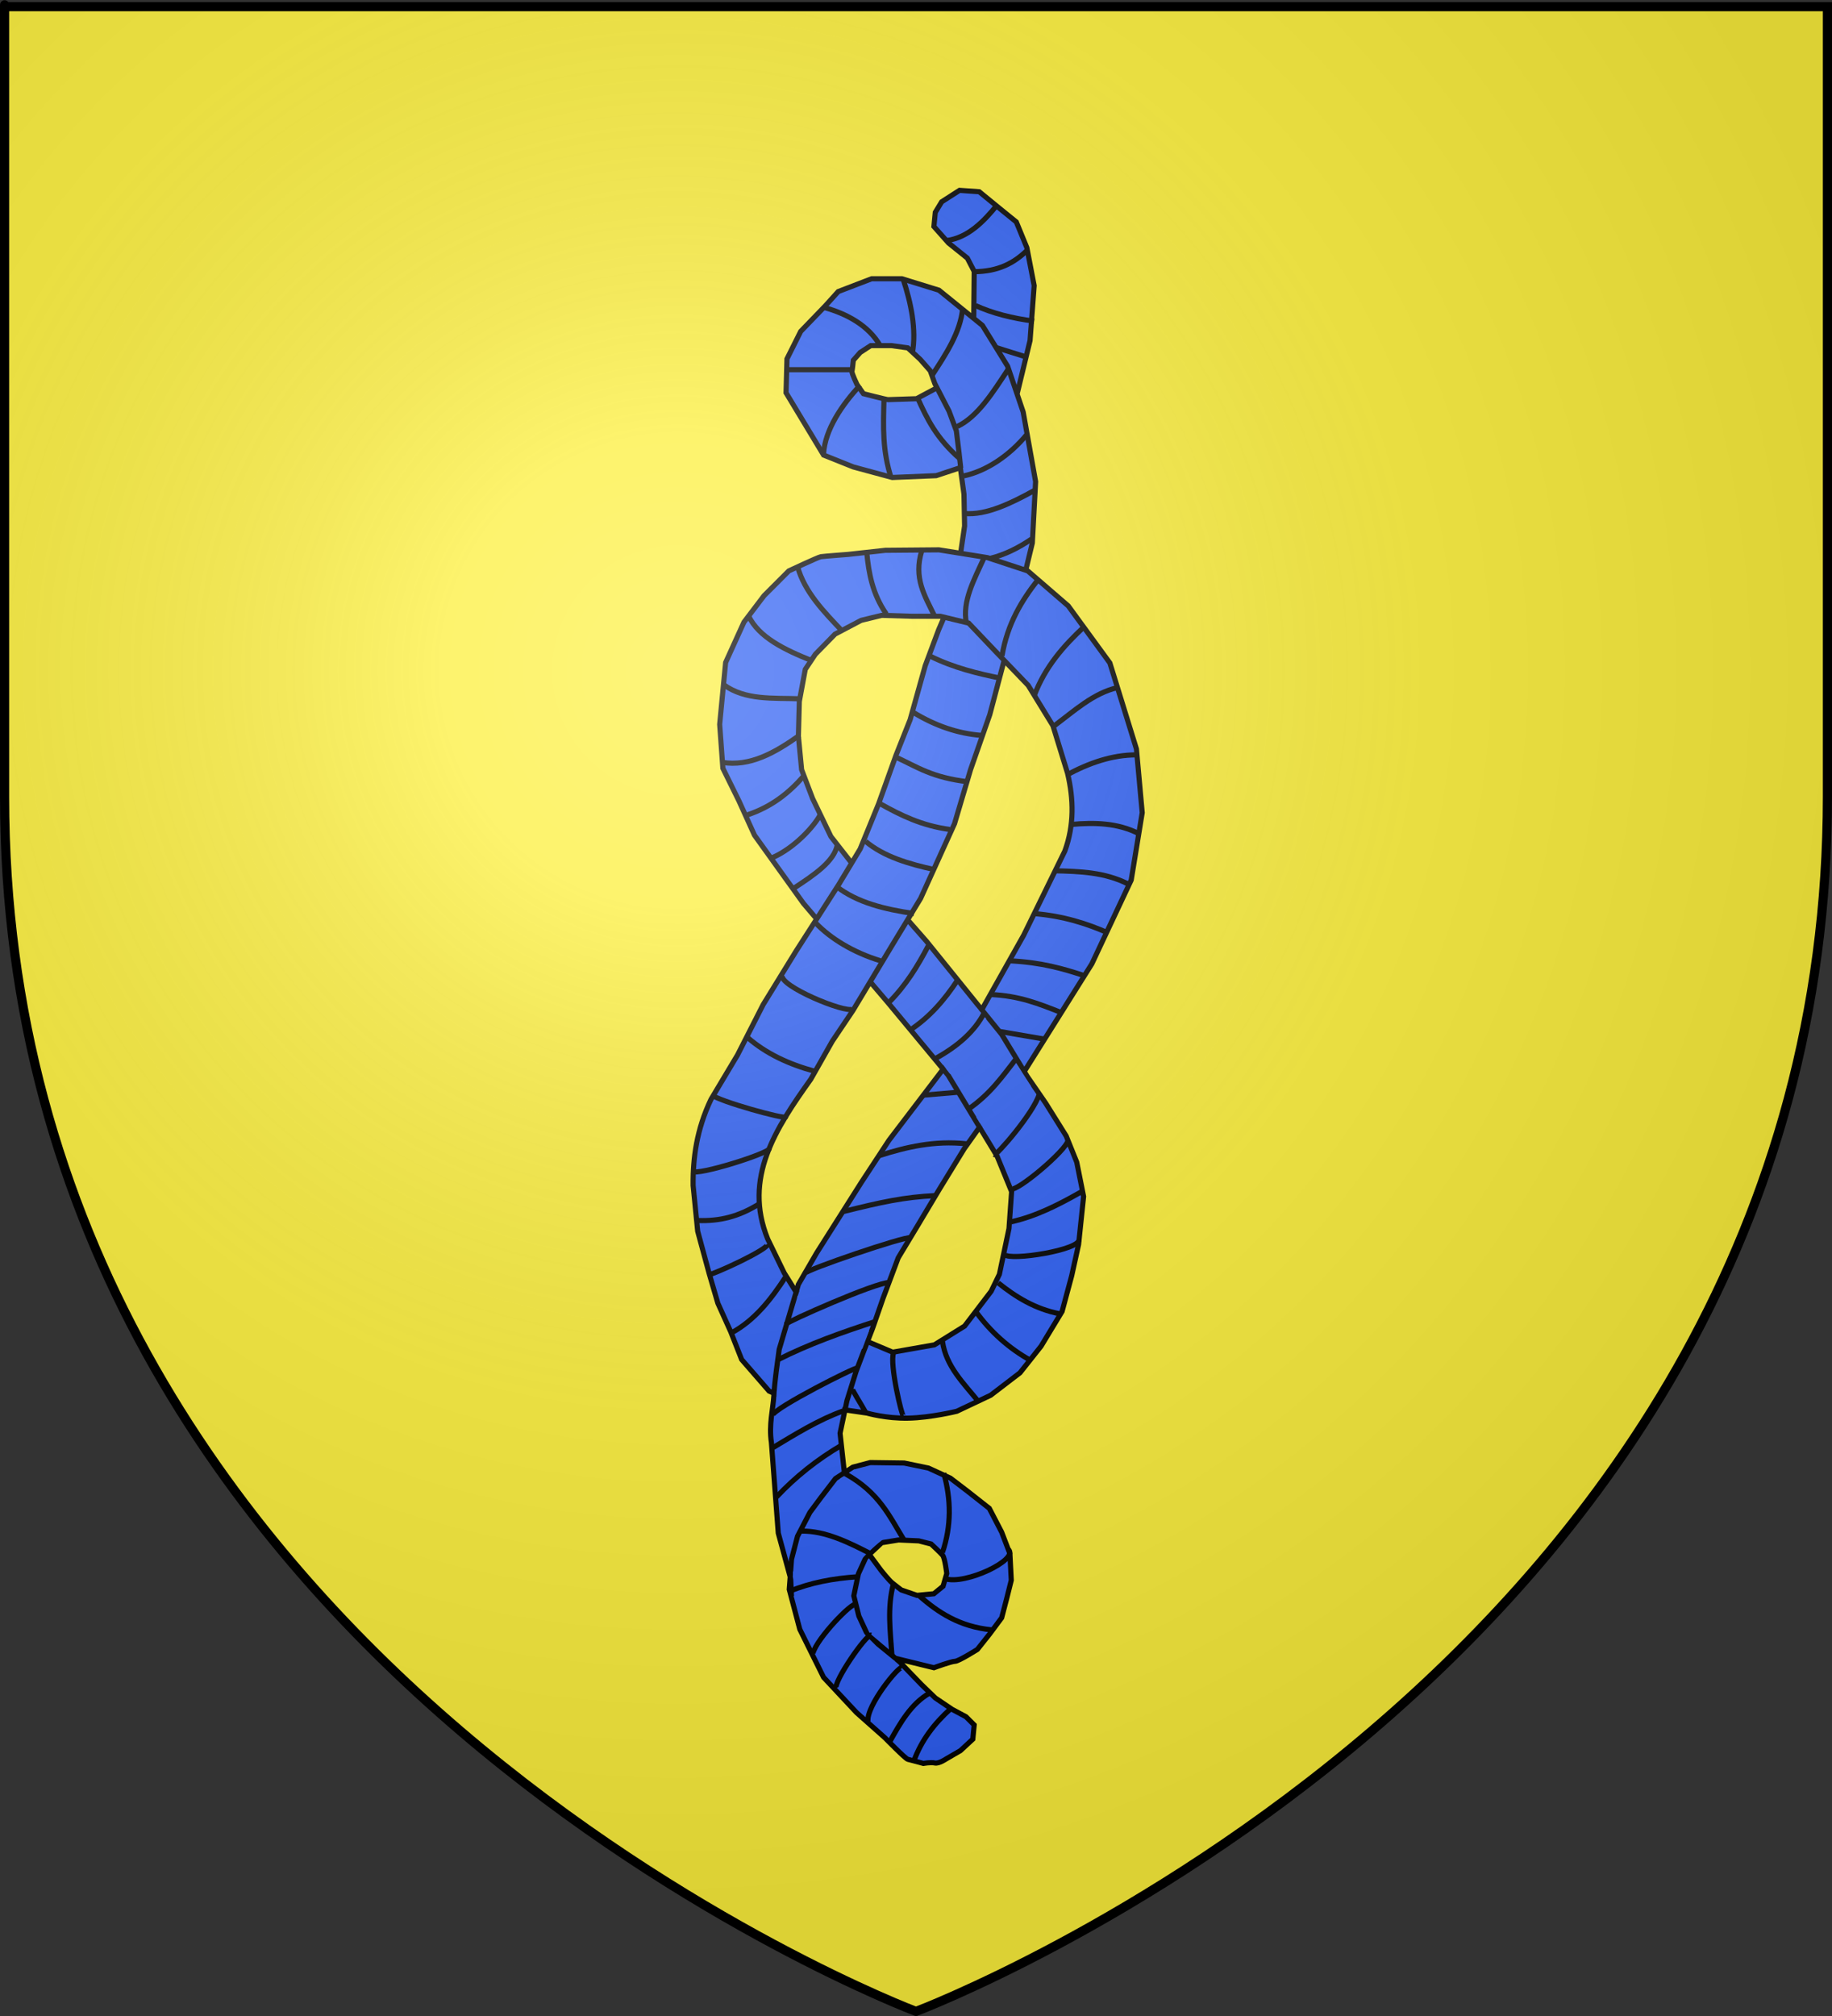 <?xml version="1.0" encoding="UTF-8" standalone="no"?>
<svg
   xmlns:dc="http://purl.org/dc/elements/1.1/"
   xmlns:cc="http://web.resource.org/cc/"
   xmlns:rdf="http://www.w3.org/1999/02/22-rdf-syntax-ns#"
   xmlns:svg="http://www.w3.org/2000/svg"
   xmlns="http://www.w3.org/2000/svg"
   xmlns:xlink="http://www.w3.org/1999/xlink"
   xmlns:sodipodi="http://sodipodi.sourceforge.net/DTD/sodipodi-0.dtd"
   xmlns:inkscape="http://www.inkscape.org/namespaces/inkscape"
   height="660"
   width="600"
   version="1.0"
   id="svg2"
   sodipodi:version="0.32"
   inkscape:version="0.44.1"
   sodipodi:docname="Lamanon (13).svg"
   sodipodi:docbase="C:\Documents and Settings\Propriétaire\Mes documents\image blason\Blason du 13 a envoyer"
   inkscape:export-filename="/Users/olivier/Desktop/Blason Rouge/Blason_Vide_3D.png"
   inkscape:export-xdpi="144"
   inkscape:export-ydpi="144">
  <rect width="100%" height="100%" fill="#333333" stroke="none"/>
  <sodipodi:namedview
     inkscape:window-height="712"
     inkscape:window-width="1024"
     inkscape:pageshadow="2"
     inkscape:pageopacity="0.0"
     guidetolerance="10.0"
     gridtolerance="10.0"
     objecttolerance="10.0"
     borderopacity="1.0"
     bordercolor="#666666"
     pagecolor="#ffffff"
     id="base"
     showgrid="false"
     height="660px"
     inkscape:zoom="0.44547727"
     inkscape:cx="308.23312"
     inkscape:cy="253.56549"
     inkscape:window-x="-4"
     inkscape:window-y="-4"
     inkscape:current-layer="layer2" />
  <desc
     id="desc4">Flag of Canton of Valais (Wallis)</desc>
  <defs
     id="defs6">
    <linearGradient
       id="linearGradient2893">
      <stop
         style="stop-color:white;stop-opacity:0.314;"
         offset="0"
         id="stop2895" />
      <stop
         id="stop2897"
         offset="0.19"
         style="stop-color:white;stop-opacity:0.251;" />
      <stop
         style="stop-color:#6b6b6b;stop-opacity:0.125;"
         offset="0.6"
         id="stop2901" />
      <stop
         style="stop-color:black;stop-opacity:0.125;"
         offset="1"
         id="stop2899" />
    </linearGradient>
    <linearGradient
       id="linearGradient2885">
      <stop
         id="stop2887"
         offset="0"
         style="stop-color:white;stop-opacity:1;" />
      <stop
         style="stop-color:white;stop-opacity:1;"
         offset="0.229"
         id="stop2891" />
      <stop
         id="stop2889"
         offset="1"
         style="stop-color:black;stop-opacity:1;" />
    </linearGradient>
    <linearGradient
       id="linearGradient2955">
      <stop
         id="stop2867"
         offset="0"
         style="stop-color:#fd0000;stop-opacity:1;" />
      <stop
         style="stop-color:#e77275;stop-opacity:0.659;"
         offset="0.5"
         id="stop2873" />
      <stop
         style="stop-color:black;stop-opacity:0.323;"
         offset="1"
         id="stop2959" />
    </linearGradient>
    <radialGradient
       inkscape:collect="always"
       xlink:href="#linearGradient2955"
       id="radialGradient2961"
       cx="225.524"
       cy="218.901"
       fx="225.524"
       fy="218.901"
       r="300"
       gradientTransform="matrix(-4.167939e-4,2.183,-1.884,-3.599562e-4,615.597,-289.121)"
       gradientUnits="userSpaceOnUse" />
    <polygon
       id="star"
       transform="scale(53,53)"
       points="0,-1 0.588,0.809 -0.951,-0.309 0.951,-0.309 -0.588,0.809 0,-1 " />
    <clipPath
       id="clip">
      <path
         d="M 0,-200 L 0,600 L 300,600 L 300,-200 L 0,-200 z "
         id="path10" />
    </clipPath>
    <radialGradient
       inkscape:collect="always"
       xlink:href="#linearGradient2955"
       id="radialGradient1911"
       gradientUnits="userSpaceOnUse"
       gradientTransform="matrix(-4.167939e-4,2.183,-1.884,-3.599562e-4,615.597,-289.121)"
       cx="225.524"
       cy="218.901"
       fx="225.524"
       fy="218.901"
       r="300" />
    <radialGradient
       inkscape:collect="always"
       xlink:href="#linearGradient2955"
       id="radialGradient2865"
       gradientUnits="userSpaceOnUse"
       gradientTransform="matrix(0,1.749,-1.593,-1.049767e-7,551.788,-191.29)"
       cx="225.524"
       cy="218.901"
       fx="225.524"
       fy="218.901"
       r="300" />
    <radialGradient
       inkscape:collect="always"
       xlink:href="#linearGradient2955"
       id="radialGradient2871"
       gradientUnits="userSpaceOnUse"
       gradientTransform="matrix(0,1.386,-1.323,-5.741131e-8,-158.082,-109.541)"
       cx="225.524"
       cy="218.901"
       fx="225.524"
       fy="218.901"
       r="300" />
    <radialGradient
       inkscape:collect="always"
       xlink:href="#linearGradient2893"
       id="radialGradient3163"
       gradientUnits="userSpaceOnUse"
       gradientTransform="matrix(1.353,0,0,1.349,-77.629,-85.747)"
       cx="221.445"
       cy="226.331"
       fx="221.445"
       fy="226.331"
       r="300" />
  </defs>
  <g
     inkscape:groupmode="layer"
     id="layer3"
     inkscape:label="Fond écu"
     style="opacity:1;display:inline">
    <path
       id="path2855"
       style="fill:#fcef3c;fill-opacity:1;fill-rule:evenodd;stroke:none;stroke-width:1px;stroke-linecap:butt;stroke-linejoin:miter;stroke-opacity:1"
       d="M 300,658.5 C 300,658.5 598.5,546.18 598.5,260.728 C 598.5,-24.723 598.5,2.176 598.5,2.176 L 1.5,2.176 L 1.5,260.728 C 1.5,546.18 300,658.5 300,658.5 z "
       sodipodi:nodetypes="cccccc" />
    <g
       id="g2906"
       inkscape:label="Calque 1"
       transform="matrix(0.624,0,0,0.624,54.171,-34.882)">
      <g
         transform="matrix(2.691,0,0,2.691,307.946,-488.354)"
         id="g12774">
        <g
           id="g12593"
           transform="translate(-331.33,-44.786)">
          <path
             id="path1904"
             d="M 376,308.362 L 374,311.362 L 381,322.362 L 383,320.362 L 376,308.362 z "
             style="fill:#2b5df2;fill-opacity:1;fill-rule:evenodd;stroke:none;stroke-width:1px;stroke-linecap:butt;stroke-linejoin:miter;stroke-opacity:1" />
          <path
             id="path2795"
             d="M 369.439,321.805 L 366.101,324.505 L 371.934,337.661 L 375,336.012 L 369.439,321.805 z "
             style="fill:#2b5df2;fill-opacity:1;fill-rule:evenodd;stroke:none;stroke-width:1px;stroke-linecap:butt;stroke-linejoin:miter;stroke-opacity:1" />
          <path
             sodipodi:nodetypes="cccccc"
             id="path2797"
             d="M 386.722,360.088 L 369.942,363.751 L 363.676,384.621 L 341.377,437.49 L 357.31,437.868 L 386.722,360.088 z "
             style="fill:#2b5df2;fill-opacity:1;fill-rule:evenodd;stroke:none;stroke-width:1px;stroke-linecap:butt;stroke-linejoin:miter;stroke-opacity:1" />
          <path
             sodipodi:nodetypes="ccccc"
             id="path7233"
             d="M 339.873,499.627 C 336.573,505.457 333.609,511.378 335.516,518.612 L 349.401,522.022 L 353.766,507.824 L 339.873,499.627 z "
             style="fill:#2b5df2;fill-opacity:1;fill-rule:evenodd;stroke:none;stroke-width:1px;stroke-linecap:butt;stroke-linejoin:miter;stroke-opacity:1" />
          <path
             sodipodi:nodetypes="ccccc"
             id="path9894"
             d="M 368.009,456.27 L 374.857,466.517 L 384.509,453.001 L 377.062,444.346 L 368.009,456.27 z "
             style="fill:#2b5df2;fill-opacity:1;fill-rule:evenodd;stroke:none;stroke-width:1px;stroke-linecap:butt;stroke-linejoin:miter;stroke-opacity:1" />
          <path
             id="path10783"
             d="M 347,533.362 L 352,537.764 L 355,552.898 L 354,569.362 L 340,561.362 L 339,555.362 L 338,539.362 L 347,533.362 z "
             style="fill:#2b5df2;fill-opacity:1;fill-rule:evenodd;stroke:none;stroke-width:1px;stroke-linecap:butt;stroke-linejoin:miter;stroke-opacity:1" />
          <path
             sodipodi:nodetypes="cccccccccccccccccccccccccccscccccsccccccccccccccccccccccccscsccccccccsccccccccccscccccsccccccccccccccccccccccccccsccccccccccccccccccccccccccccccccccccccccccccccccccccccccccccccccccccccccccccccsccccccccccccccccccccccccccccccccsccscccccccccccc"
             id="path1900"
             d="M 350.705,415.252 L 346.696,410.13 L 343.125,402.719 L 340.982,397.094 L 340.357,390.576 L 340.536,383.791 L 341.696,377.541 L 343.661,374.594 L 347.5,370.666 L 352.589,367.987 L 356.607,367.005 L 362.5,367.184 L 368.036,367.184 L 373.571,368.523 L 378.661,373.88 L 385.179,380.666 L 390,388.523 L 392.857,397.809 C 394.04,402.855 394.167,407.901 392.325,412.948 L 384.305,429.348 L 375.995,444.121 L 368.881,455.095 L 358.036,469.326 L 352.589,477.63 L 343.929,491.291 L 340.357,497.451 L 336.607,510.13 C 336.228,513.07 335.762,515.924 335.575,519.055 C 335.409,521.821 334.568,524.803 335.089,528.255 L 336.429,545.934 L 339.643,557.719 L 358.75,570.219 L 366.786,572.184 C 366.786,572.184 370.179,570.934 370.893,570.934 C 371.607,570.934 375.268,568.612 375.268,568.612 L 377.679,565.576 L 380,562.451 L 380.982,558.701 L 381.875,555.13 L 381.607,549.951 L 380,545.755 L 377.589,541.112 L 373.393,537.809 L 370,535.219 L 365.714,533.255 L 360.982,532.273 L 354.375,532.184 L 350.982,533.076 L 347.589,535.309 L 344.643,539.148 L 342.589,541.916 L 340.179,546.559 L 339.018,551.023 L 338.571,556.916 L 340.625,564.684 L 345.268,574.059 L 351.696,580.934 L 357.232,585.844 C 357.232,585.844 361.25,589.951 361.696,590.041 C 362.143,590.13 364.732,590.844 364.732,590.844 C 364.732,590.844 366.161,590.576 366.964,590.755 C 367.768,590.934 369.196,589.951 369.196,589.951 L 371.964,588.344 L 374.375,586.112 L 374.643,583.344 L 373.036,581.737 L 370.357,580.309 L 367.054,578.076 L 364.375,575.487 C 364.375,575.487 362.411,573.434 361.964,572.987 C 361.518,572.541 360.179,571.112 360.179,571.112 L 353.839,565.755 L 352.143,562.094 L 351.161,558.166 L 352.054,553.88 L 353.482,550.755 L 356.607,547.809 L 359.911,547.273 L 363.839,547.451 L 366.239,548.061 C 366.239,548.061 368.042,549.725 368.488,550.261 C 368.935,550.797 369.29,553.806 369.29,553.806 L 368.571,556.291 L 366.775,557.761 L 363.482,558.076 L 360.42,557.02 C 360.42,557.02 359.107,556.023 358.571,555.576 C 358.036,555.13 356.518,553.255 356.518,553.255 L 354.098,549.986 L 349.375,534.594 L 348.482,526.469 L 349.821,520.13 L 351.607,514.416 L 353.125,510.398 L 354.821,506.023 L 356.875,500.13 L 359.821,492.273 L 363.482,486.201 L 367.857,478.88 L 372.679,471.023 L 375.773,466.672 L 384.35,456.039 L 397.589,434.951 L 405.268,418.612 L 407.413,405.487 L 406.283,393.046 L 401.105,376.291 L 392.98,365.158 L 385.089,358.344 L 377.232,355.755 L 367.768,354.237 L 357.321,354.326 L 350,355.13 C 350,355.13 345.268,355.487 344.732,355.576 C 344.196,355.666 338.482,358.344 338.482,358.344 L 333.661,363.166 L 329.732,368.344 L 326.161,376.201 L 325,388.255 L 325.625,396.826 L 328.75,403.166 L 331.786,409.862 L 341.339,423.166 L 343.882,426.15 M 354.424,438.526 L 357.768,442.451 L 369.554,456.648 L 379.107,472.451 L 381.94,479.36 L 381.429,486.559 L 379.554,495.487 L 377.946,498.791 L 372.768,505.576 L 366.875,509.237 L 358.75,510.666 L 353.661,508.523 L 339.818,498.796 L 337.589,495.219 L 334.375,488.612 C 329.541,476.699 335.942,467.033 342.768,457.451 L 346.964,450.041 L 350.982,444.059 L 358.661,431.291 L 364.196,422.184 L 370.804,407.63 L 373.929,397.094 L 377.679,386.38 L 380.557,375.527 M 384.722,358.115 L 385.982,352.898 L 386.622,340.934 L 384.196,327.362 L 381.161,318.434 L 376.25,310.487 L 367.768,303.612 L 360.536,301.38 L 354.643,301.38 L 348.125,303.88 L 345.625,306.648 L 340.804,311.648 L 338.125,317.005 L 337.946,323.612 L 345.268,335.755 L 351.071,338.076 L 358.661,340.13 L 367.232,339.773 L 371.935,338.211 L 372.651,343.387 L 372.77,349.589 L 372.003,354.811 M 368.787,367.317 L 367.706,369.828 L 365.089,376.826 L 362.143,387.362 L 359.375,394.326 L 355.982,403.791 L 352.411,412.541 L 348.214,419.505 L 339.911,432.451 L 333.482,442.898 L 328.482,452.719 L 323.304,461.38 C 320.517,467.246 319.764,472.774 319.821,478.166 L 320.714,487.094 L 322.946,495.309 L 324.643,501.112 L 327.143,506.648 L 329.286,512.094 L 334.643,518.255 L 339.464,520.398 L 345.179,521.291 L 353.75,522.541 C 353.75,522.541 357.411,523.612 361.786,523.523 C 366.161,523.434 371.25,522.184 371.25,522.184 L 377.857,519.059 L 383.571,514.684 L 387.679,509.505 L 391.786,502.719 L 393.661,495.755 L 395,489.684 L 395.982,480.309 L 394.643,473.612 L 392.589,468.523 L 388.571,462.094 L 385,456.916 L 380,448.701 L 365.357,430.576 L 361.548,426.232 M 383.029,323.773 L 385.536,313.434 L 386.339,302.719 L 384.911,295.309 L 382.857,290.309 L 379.554,287.63 L 375.625,284.416 L 371.786,284.148 L 368.304,286.38 L 367.054,288.434 L 366.786,291.201 L 369.643,294.416 L 373.304,297.362 L 374.643,299.951 L 374.554,309.039 M 367.38,322.645 L 363.393,324.773 C 363.393,324.773 358.214,324.951 357.857,324.951 C 357.5,324.951 353.036,323.791 353.036,323.791 L 351.786,322.005 C 351.786,322.005 350.714,319.773 350.804,319.416 C 350.893,319.059 351.071,317.273 351.071,317.273 L 352.411,315.755 L 354.464,314.416 L 358.482,314.416 L 361.696,314.862 L 364.107,317.094 L 366.071,319.326 L 366.964,321.826 L 369.732,327.184 L 371.161,331.023 L 371.696,335.398 L 372.018,338.289"
             style="fill:#2b5df2;fill-opacity:1;fill-rule:evenodd;stroke:black;stroke-width:1px;stroke-linecap:butt;stroke-linejoin:miter;stroke-opacity:1" />
          <path
             sodipodi:nodetypes="ccccc"
             id="path5459"
             d="M 340.652,498.407 L 340.085,500.121 L 352.818,510.041 L 354.14,506.484 L 340.652,498.407 z "
             style="fill:#2b5df2;fill-opacity:1;fill-rule:evenodd;stroke:none;stroke-width:0.1;stroke-linecap:butt;stroke-linejoin:miter;stroke-miterlimit:4;stroke-dasharray:none;stroke-opacity:1" />
          <path
             sodipodi:nodetypes="ccccc"
             id="path7231"
             d="M 336.121,518.271 L 336.05,519.512 C 337.698,521.301 343.911,521.749 348.647,522.63 L 348.997,521.285 L 336.121,518.271 z "
             style="fill:#2b5df2;fill-opacity:1;fill-rule:evenodd;stroke:none;stroke-width:0.1;stroke-linecap:butt;stroke-linejoin:miter;stroke-miterlimit:4;stroke-dasharray:none;stroke-opacity:1" />
          <path
             sodipodi:nodetypes="ccccc"
             id="path9005"
             d="M 368,453.857 L 369.937,456.425 L 377,445.678 L 375,443.362 L 368,453.857 z "
             style="fill:#2b5df2;fill-opacity:1;fill-rule:evenodd;stroke:none;stroke-width:1px;stroke-linecap:butt;stroke-linejoin:miter;stroke-opacity:1" />
          <path
             sodipodi:nodetypes="ccccc"
             id="path9892"
             d="M 375.045,464.87 L 377.342,468.489 L 385.731,458.815 L 382.658,454.034 L 375.045,464.87 z "
             style="fill:#2b5df2;fill-opacity:1;fill-rule:evenodd;stroke:none;stroke-width:1px;stroke-linecap:butt;stroke-linejoin:miter;stroke-opacity:1" />
          <path
             sodipodi:nodetypes="ccccc"
             id="path9896"
             d="M 351.275,533.514 L 348.518,535.273 L 352.769,550.899 C 354.065,549.499 355.466,548.204 357,547.042 L 351.275,533.514 z "
             style="fill:#2b5df2;fill-opacity:1;fill-rule:evenodd;stroke:none;stroke-width:1px;stroke-linecap:butt;stroke-linejoin:miter;stroke-opacity:1" />
          <path
             sodipodi:nodetypes="ccccccc"
             id="path11670"
             d="M 353.116,565.505 L 355.543,567.939 L 359.161,570.889 L 344.864,570.454 L 339.509,558.335 L 339.286,553.362 L 353.116,565.505 z "
             style="fill:#2b5df2;fill-opacity:1;fill-rule:evenodd;stroke:none;stroke-width:1px;stroke-linecap:butt;stroke-linejoin:miter;stroke-opacity:1" />
        </g>
        <path
           style="fill:none;fill-rule:evenodd;stroke:black;stroke-width:1px;stroke-linecap:butt;stroke-linejoin:miter;stroke-opacity:1"
           d="M 37.951,249.148 C 42.156,248.601 45.295,245.268 47.637,242.393"
           id="path12608"
           sodipodi:nodetypes="cc" />
        <path
           style="fill:none;fill-rule:evenodd;stroke:black;stroke-width:1px;stroke-linecap:butt;stroke-linejoin:miter;stroke-opacity:1"
           d="M 43.214,255.219 C 48.032,255.216 51.123,253.485 53.571,251.112"
           id="path12610"
           sodipodi:nodetypes="cc" />
        <path
           style="fill:none;fill-rule:evenodd;stroke:black;stroke-width:1px;stroke-linecap:butt;stroke-linejoin:miter;stroke-opacity:1"
           d="M 43.571,261.826 C 46.889,263.33 50.73,264.31 55,264.862"
           id="path12612"
           sodipodi:nodetypes="cc" />
        <path
           style="fill:none;fill-rule:evenodd;stroke:black;stroke-width:1px;stroke-linecap:butt;stroke-linejoin:miter;stroke-opacity:1"
           d="M 29.432,256.605 C 30.963,261.188 32.098,266.529 31.25,271.112"
           id="path12614"
           sodipodi:nodetypes="cc" />
        <path
           style="fill:none;fill-rule:evenodd;stroke:black;stroke-width:1px;stroke-linecap:butt;stroke-linejoin:miter;stroke-opacity:1"
           d="M 14.179,262.236 C 18.363,263.401 22.717,265.668 25,269.684"
           id="path12616"
           sodipodi:nodetypes="cc" />
        <path
           style="fill:none;fill-rule:evenodd;stroke:black;stroke-width:1px;stroke-linecap:butt;stroke-linejoin:miter;stroke-opacity:1"
           d="M 6.964,274.326 L 19.464,274.326"
           id="path12618" />
        <path
           style="fill:none;fill-rule:evenodd;stroke:black;stroke-width:1px;stroke-linecap:butt;stroke-linejoin:miter;stroke-opacity:1"
           d="M 13.929,290.757 C 14.197,286.046 17.531,281.138 21.071,277.362"
           id="path12620"
           sodipodi:nodetypes="cc" />
        <path
           style="fill:none;fill-rule:evenodd;stroke:black;stroke-width:1px;stroke-linecap:butt;stroke-linejoin:miter;stroke-opacity:1"
           d="M 27.132,295.47 C 25.402,290.113 25.571,285.576 25.714,280.219"
           id="path12622"
           sodipodi:nodetypes="cc" />
        <path
           style="fill:none;fill-rule:evenodd;stroke:black;stroke-width:1px;stroke-linecap:butt;stroke-linejoin:miter;stroke-opacity:1"
           d="M 41.071,262.362 C 40.614,267.08 37.775,271.322 35,275.576"
           id="path12624"
           sodipodi:nodetypes="cc" />
        <path
           style="fill:none;fill-rule:evenodd;stroke:black;stroke-width:1px;stroke-linecap:butt;stroke-linejoin:miter;stroke-opacity:1"
           d="M 47.679,270.041 L 53.393,271.826"
           id="path12626" />
        <path
           style="fill:none;fill-rule:evenodd;stroke:black;stroke-width:1px;stroke-linecap:butt;stroke-linejoin:miter;stroke-opacity:1"
           d="M 32.3,279.882 C 34.069,283.832 35.991,287.782 40.568,291.733"
           id="path12628"
           sodipodi:nodetypes="cc" />
        <path
           style="fill:none;fill-rule:evenodd;stroke:black;stroke-width:1px;stroke-linecap:butt;stroke-linejoin:miter;stroke-opacity:1"
           d="M 50,274.148 C 46.958,278.773 43.966,283.547 40,285.398"
           id="path12630"
           sodipodi:nodetypes="cc" />
        <path
           style="fill:none;fill-rule:evenodd;stroke:black;stroke-width:1px;stroke-linecap:butt;stroke-linejoin:miter;stroke-opacity:1"
           d="M 53.719,286.794 C 50.226,291.084 45.696,294.083 41.25,295.041"
           id="path12632"
           sodipodi:nodetypes="cc" />
        <path
           style="fill:none;fill-rule:evenodd;stroke:black;stroke-width:1px;stroke-linecap:butt;stroke-linejoin:miter;stroke-opacity:1"
           d="M 55,297.898 C 50.714,300.26 45.671,302.773 41.385,302.362"
           id="path12634"
           sodipodi:nodetypes="cc" />
        <path
           style="fill:none;fill-rule:evenodd;stroke:black;stroke-width:1px;stroke-linecap:butt;stroke-linejoin:miter;stroke-opacity:1"
           d="M 46.407,311.123 C 49.272,310.406 51.936,309.089 54.464,307.362"
           id="path12636"
           sodipodi:nodetypes="cc" />
        <path
           style="fill:none;fill-rule:evenodd;stroke:black;stroke-width:1px;stroke-linecap:butt;stroke-linejoin:miter;stroke-opacity:1"
           d="M 45.253,310.964 C 43.342,315.19 40.934,319.48 41.786,323.706"
           id="path12638"
           sodipodi:nodetypes="cc" />
        <path
           style="fill:none;fill-rule:evenodd;stroke:black;stroke-width:1px;stroke-linecap:butt;stroke-linejoin:miter;stroke-opacity:1"
           d="M 22.363,310.061 C 22.767,314.024 23.437,317.987 26.165,321.951"
           id="path12640"
           sodipodi:nodetypes="cc" />
        <path
           style="fill:none;fill-rule:evenodd;stroke:black;stroke-width:1px;stroke-linecap:butt;stroke-linejoin:miter;stroke-opacity:1"
           d="M 8.844,312.676 C 10.227,317.697 14.005,321.522 17.679,325.398"
           id="path12642"
           sodipodi:nodetypes="cc" />
        <path
           style="fill:none;fill-rule:evenodd;stroke:black;stroke-width:1px;stroke-linecap:butt;stroke-linejoin:miter;stroke-opacity:1"
           d="M -0.694,322.33 C 1.293,326.499 6.308,328.937 11.786,331.112"
           id="path12644"
           sodipodi:nodetypes="cc" />
        <path
           style="fill:none;fill-rule:evenodd;stroke:black;stroke-width:1px;stroke-linecap:butt;stroke-linejoin:miter;stroke-opacity:1"
           d="M -5.536,335.755 C -1.326,338.814 4.074,338.302 9.242,338.486"
           id="path12646"
           sodipodi:nodetypes="cc" />
        <path
           style="fill:none;fill-rule:evenodd;stroke:black;stroke-width:1px;stroke-linecap:butt;stroke-linejoin:miter;stroke-opacity:1"
           d="M -5.884,350.881 C -0.416,351.786 4.483,348.997 9.286,345.576"
           id="path12648"
           sodipodi:nodetypes="cc" />
        <path
           style="fill:none;fill-rule:evenodd;stroke:black;stroke-width:1px;stroke-linecap:butt;stroke-linejoin:miter;stroke-opacity:1"
           d="M -0.893,361.112 C 3.775,359.555 7.178,356.848 10,353.612"
           id="path12650"
           sodipodi:nodetypes="cc" />
        <path
           style="fill:none;fill-rule:evenodd;stroke:black;stroke-width:1px;stroke-linecap:butt;stroke-linejoin:miter;stroke-opacity:1"
           d="M 3.793,369.536 C 8.434,367.548 12.195,363.155 13.258,361.143"
           id="path12652"
           sodipodi:nodetypes="cc" />
        <path
           style="fill:none;fill-rule:evenodd;stroke:black;stroke-width:1px;stroke-linecap:butt;stroke-linejoin:miter;stroke-opacity:1"
           d="M 7.816,375.629 C 12.274,372.722 15.989,370.203 16.618,366.964"
           id="path12654"
           sodipodi:nodetypes="cc" />
        <path
           style="fill:none;fill-rule:evenodd;stroke:black;stroke-width:1px;stroke-linecap:butt;stroke-linejoin:miter;stroke-opacity:1"
           d="M 22.143,366.291 C 25.655,369.249 30.535,370.702 35.714,371.826"
           id="path12656"
           sodipodi:nodetypes="cc" />
        <path
           style="fill:none;fill-rule:evenodd;stroke:black;stroke-width:1px;stroke-linecap:butt;stroke-linejoin:miter;stroke-opacity:1"
           d="M 25,358.969 C 28.971,361.189 33.107,363.243 38.571,363.969"
           id="path12658"
           sodipodi:nodetypes="cc" />
        <path
           style="fill:none;fill-rule:evenodd;stroke:black;stroke-width:1px;stroke-linecap:butt;stroke-linejoin:miter;stroke-opacity:1"
           d="M 28.014,349.851 C 32.329,351.845 35.062,353.836 42.121,354.673"
           id="path12660"
           sodipodi:nodetypes="cc" />
        <path
           style="fill:none;fill-rule:evenodd;stroke:black;stroke-width:1px;stroke-linecap:butt;stroke-linejoin:miter;stroke-opacity:1"
           d="M 31.374,341.101 C 35.797,343.819 40.219,345.257 44.641,345.618"
           id="path12662"
           sodipodi:nodetypes="cc" />
        <path
           style="fill:none;fill-rule:evenodd;stroke:black;stroke-width:1px;stroke-linecap:butt;stroke-linejoin:miter;stroke-opacity:1"
           d="M 34.746,330.187 C 39.354,332.463 43.963,333.555 48.571,334.505"
           id="path12664"
           sodipodi:nodetypes="cc" />
        <path
           style="fill:none;fill-rule:evenodd;stroke:black;stroke-width:1px;stroke-linecap:butt;stroke-linejoin:miter;stroke-opacity:1"
           d="M 33.082,309.648 C 31.452,314.947 33.641,318.354 35.608,322.401"
           id="path12666"
           sodipodi:nodetypes="cc" />
        <path
           style="fill:none;fill-rule:evenodd;stroke:black;stroke-width:1px;stroke-linecap:butt;stroke-linejoin:miter;stroke-opacity:1"
           d="M 64.776,324.421 C 60.794,328.135 57.148,332.217 55,337.932"
           id="path12668"
           sodipodi:nodetypes="cc" />
        <path
           style="fill:none;fill-rule:evenodd;stroke:black;stroke-width:1px;stroke-linecap:butt;stroke-linejoin:miter;stroke-opacity:1"
           d="M 55.811,315.203 C 52.579,319.295 49.801,323.841 48.74,330.103"
           id="path12670"
           sodipodi:nodetypes="cc" />
        <path
           style="fill:none;fill-rule:evenodd;stroke:black;stroke-width:1px;stroke-linecap:butt;stroke-linejoin:miter;stroke-opacity:1"
           d="M 71.342,336.29 C 66.545,337.355 62.783,340.903 58.778,343.866"
           id="path12672"
           sodipodi:nodetypes="cc" />
        <path
           style="fill:none;fill-rule:evenodd;stroke:black;stroke-width:1px;stroke-linecap:butt;stroke-linejoin:miter;stroke-opacity:1"
           d="M 74.941,349.422 C 70.23,349.425 65.742,350.983 61.367,353.337"
           id="path12674"
           sodipodi:nodetypes="cc" />
        <path
           style="fill:none;fill-rule:evenodd;stroke:black;stroke-width:1px;stroke-linecap:butt;stroke-linejoin:miter;stroke-opacity:1"
           d="M 75.383,364.764 C 71.282,362.685 66.789,362.569 62.188,362.996"
           id="path12676"
           sodipodi:nodetypes="cc" />
        <path
           style="fill:none;fill-rule:evenodd;stroke:black;stroke-width:1px;stroke-linecap:butt;stroke-linejoin:miter;stroke-opacity:1"
           d="M 73.236,374.55 C 68.739,372.3 63.921,372.133 59.094,372.024"
           id="path12678"
           sodipodi:nodetypes="cc" />
        <path
           style="fill:none;fill-rule:evenodd;stroke:black;stroke-width:1px;stroke-linecap:butt;stroke-linejoin:miter;stroke-opacity:1"
           d="M 54.927,380.358 C 60.746,380.838 65.303,382.328 69.448,384.146"
           id="path12680"
           sodipodi:nodetypes="cc" />
        <path
           style="fill:none;fill-rule:evenodd;stroke:black;stroke-width:1px;stroke-linecap:butt;stroke-linejoin:miter;stroke-opacity:1"
           d="M 50.318,389.576 C 56.469,389.892 60.652,391.116 64.65,392.425"
           id="path12682"
           sodipodi:nodetypes="cc" />
        <path
           style="fill:none;fill-rule:evenodd;stroke:black;stroke-width:1px;stroke-linecap:butt;stroke-linejoin:miter;stroke-opacity:1"
           d="M 46.404,396.142 C 52.169,396.382 56.032,398.005 60,399.551"
           id="path12684"
           sodipodi:nodetypes="cc" />
        <path
           style="fill:none;fill-rule:evenodd;stroke:black;stroke-width:1px;stroke-linecap:butt;stroke-linejoin:miter;stroke-opacity:1"
           d="M 48.235,403.339 L 57.074,404.854"
           id="path12686" />
        <path
           style="fill:none;fill-rule:evenodd;stroke:black;stroke-width:1px;stroke-linecap:butt;stroke-linejoin:miter;stroke-opacity:1"
           d="M 12.438,382.236 C 15.287,385.212 19.734,387.96 25.064,389.576"
           id="path12688"
           sodipodi:nodetypes="cc" />
        <path
           style="fill:none;fill-rule:evenodd;stroke:black;stroke-width:1px;stroke-linecap:butt;stroke-linejoin:miter;stroke-opacity:1"
           d="M 16.415,375.055 C 20.469,378.218 25.843,379.533 31.567,380.358"
           id="path12690"
           sodipodi:nodetypes="cc" />
        <path
           style="fill:none;fill-rule:evenodd;stroke:black;stroke-width:1px;stroke-linecap:butt;stroke-linejoin:miter;stroke-opacity:1"
           d="M 5.872,392.362 C 5.147,394.46 18.191,399.847 19.621,398.983"
           id="path12692"
           sodipodi:nodetypes="cc" />
        <path
           style="fill:none;fill-rule:evenodd;stroke:black;stroke-width:1px;stroke-linecap:butt;stroke-linejoin:miter;stroke-opacity:1"
           d="M -0.947,404.476 C 2.702,407.687 7.191,409.743 12.185,411.105"
           id="path12694"
           sodipodi:nodetypes="cc" />
        <path
           style="fill:none;fill-rule:evenodd;stroke:black;stroke-width:1px;stroke-linecap:butt;stroke-linejoin:miter;stroke-opacity:1"
           d="M -7.829,415.714 C -6.67,416.905 6.504,420.562 6.566,420.007"
           id="path12696"
           sodipodi:nodetypes="cc" />
        <path
           style="fill:none;fill-rule:evenodd;stroke:black;stroke-width:1px;stroke-linecap:butt;stroke-linejoin:miter;stroke-opacity:1"
           d="M 34.345,386.672 C 32.309,390.554 30.014,394.339 26.643,397.72"
           id="path12698"
           sodipodi:nodetypes="cc" />
        <path
           style="fill:none;fill-rule:evenodd;stroke:black;stroke-width:1px;stroke-linecap:butt;stroke-linejoin:miter;stroke-opacity:1"
           d="M 40.09,393.301 C 37.551,397.176 34.577,400.617 30.694,403.15"
           id="path12700"
           sodipodi:nodetypes="cc" />
        <path
           style="fill:none;fill-rule:evenodd;stroke:black;stroke-width:1px;stroke-linecap:butt;stroke-linejoin:miter;stroke-opacity:1"
           d="M 45.253,399.741 C 43.443,403.261 40.154,406.259 35.482,408.769"
           id="path12702"
           sodipodi:nodetypes="cc" />
        <path
           style="fill:none;fill-rule:evenodd;stroke:black;stroke-width:1px;stroke-linecap:butt;stroke-linejoin:miter;stroke-opacity:1"
           d="M 51.518,408.642 C 48.857,412.062 46.45,415.557 42.174,418.491"
           id="path12704"
           sodipodi:nodetypes="cc" />
        <path
           style="fill:none;fill-rule:evenodd;stroke:black;stroke-width:1px;stroke-linecap:butt;stroke-linejoin:miter;stroke-opacity:1"
           d="M 56,415.587 C 54.835,419.355 47.591,427.629 47.225,427.362"
           id="path12706"
           sodipodi:nodetypes="cc" />
        <path
           style="fill:none;fill-rule:evenodd;stroke:black;stroke-width:1px;stroke-linecap:butt;stroke-linejoin:miter;stroke-opacity:1"
           d="M 61.619,424.552 C 61.34,426.519 51.512,434.742 50.505,434.023"
           id="path12708"
           sodipodi:nodetypes="cc" />
        <path
           style="fill:none;fill-rule:evenodd;stroke:black;stroke-width:1px;stroke-linecap:butt;stroke-linejoin:miter;stroke-opacity:1"
           d="M 64.242,434.591 C 59.792,437.125 55.29,439.426 50.508,440.462"
           id="path12710"
           sodipodi:nodetypes="cc" />
        <path
           style="fill:none;fill-rule:evenodd;stroke:black;stroke-width:1px;stroke-linecap:butt;stroke-linejoin:miter;stroke-opacity:1"
           d="M 49.242,446.839 C 50.223,448.136 64.175,445.95 63.737,443.872"
           id="path12712"
           sodipodi:nodetypes="cc" />
        <path
           style="fill:none;fill-rule:evenodd;stroke:black;stroke-width:1px;stroke-linecap:butt;stroke-linejoin:miter;stroke-opacity:1"
           d="M 47.982,452.362 C 51.439,455.128 55.206,457.466 60,458.392"
           id="path12714"
           sodipodi:nodetypes="cc" />
        <path
           style="fill:none;fill-rule:evenodd;stroke:black;stroke-width:1px;stroke-linecap:butt;stroke-linejoin:miter;stroke-opacity:1"
           d="M 43.626,457.951 C 46.489,461.888 50.054,465.124 54.432,467.547"
           id="path12716"
           sodipodi:nodetypes="cc" />
        <path
           style="fill:none;fill-rule:evenodd;stroke:black;stroke-width:1px;stroke-linecap:butt;stroke-linejoin:miter;stroke-opacity:1"
           d="M 37.123,463.759 C 37.807,468.651 41.276,471.95 44.194,475.565"
           id="path12718"
           sodipodi:nodetypes="cc" />
        <path
           style="fill:none;fill-rule:evenodd;stroke:black;stroke-width:1px;stroke-linecap:butt;stroke-linejoin:miter;stroke-opacity:1"
           d="M 27.59,465.973 C 26.76,468.115 29.207,478.469 29.558,478.469"
           id="path12720"
           sodipodi:nodetypes="cc" />
        <path
           style="fill:none;fill-rule:evenodd;stroke:black;stroke-width:1px;stroke-linecap:butt;stroke-linejoin:miter;stroke-opacity:1"
           d="M 3.977,478.183 C 4.272,476.765 20.334,468.636 20.456,468.999"
           id="path12722"
           sodipodi:nodetypes="cc" />
        <path
           style="fill:none;fill-rule:evenodd;stroke:black;stroke-width:1px;stroke-linecap:butt;stroke-linejoin:miter;stroke-opacity:1"
           d="M 23.991,459.908 C 17.529,461.998 11.128,464.271 5,467.362"
           id="path12724"
           sodipodi:nodetypes="cc" />
        <path
           style="fill:none;fill-rule:evenodd;stroke:black;stroke-width:1px;stroke-linecap:butt;stroke-linejoin:miter;stroke-opacity:1"
           d="M 26.769,452.299 C 24.178,452.202 6.452,460.109 6.692,460.35"
           id="path12726"
           sodipodi:nodetypes="cc" />
        <path
           style="fill:none;fill-rule:evenodd;stroke:black;stroke-width:1px;stroke-linecap:butt;stroke-linejoin:miter;stroke-opacity:1"
           d="M 30.947,443.556 C 29.736,443.238 10.316,449.893 10.316,450.501"
           id="path12728"
           sodipodi:nodetypes="cc" />
        <path
           style="fill:none;fill-rule:evenodd;stroke:black;stroke-width:1px;stroke-linecap:butt;stroke-linejoin:miter;stroke-opacity:1"
           d="M 35.797,435.348 C 29.62,435.625 25.035,436.663 17.867,438.442"
           id="path12730"
           sodipodi:nodetypes="cc" />
        <path
           style="fill:none;fill-rule:evenodd;stroke:black;stroke-width:1px;stroke-linecap:butt;stroke-linejoin:miter;stroke-opacity:1"
           d="M 41.795,425.247 C 35.523,424.59 30.084,425.876 24.812,427.552"
           id="path12732"
           sodipodi:nodetypes="cc" />
        <path
           style="fill:none;fill-rule:evenodd;stroke:black;stroke-width:1px;stroke-linecap:butt;stroke-linejoin:miter;stroke-opacity:1"
           d="M 40,415.208 L 33.335,415.777"
           id="path12734"
           sodipodi:nodetypes="cc" />
        <path
           style="fill:none;fill-rule:evenodd;stroke:black;stroke-width:1px;stroke-linecap:butt;stroke-linejoin:miter;stroke-opacity:1"
           d="M -11.617,430.613 C -10.707,431.518 3.28,427.119 3.346,426.194"
           id="path12736"
           sodipodi:nodetypes="cc" />
        <path
           style="fill:none;fill-rule:evenodd;stroke:black;stroke-width:1px;stroke-linecap:butt;stroke-linejoin:miter;stroke-opacity:1"
           d="M -10.568,440.21 C -6.289,440.353 -2.658,439.477 1.452,436.927"
           id="path12738"
           sodipodi:nodetypes="cc" />
        <path
           style="fill:none;fill-rule:evenodd;stroke:black;stroke-width:1px;stroke-linecap:butt;stroke-linejoin:miter;stroke-opacity:1"
           d="M -8.586,450.816 C -7.422,450.702 3.465,445.711 3.03,444.755"
           id="path12740"
           sodipodi:nodetypes="cc" />
        <path
           style="fill:none;fill-rule:evenodd;stroke:black;stroke-width:1px;stroke-linecap:butt;stroke-linejoin:miter;stroke-opacity:1"
           d="M -4.041,462.117 C 0.532,459.653 3.723,455.532 6.629,451.069"
           id="path12742"
           sodipodi:nodetypes="cc" />
        <path
           style="fill:none;fill-rule:evenodd;stroke:black;stroke-width:1px;stroke-linecap:butt;stroke-linejoin:miter;stroke-opacity:1"
           d="M 19.558,472.977 C 19.498,473.311 21.135,475.763 22.16,477.649"
           id="path12744"
           sodipodi:nodetypes="cc" />
        <path
           style="fill:none;fill-rule:evenodd;stroke:black;stroke-width:1px;stroke-linecap:butt;stroke-linejoin:miter;stroke-opacity:1"
           d="M 3.788,484.656 C 8.418,481.868 13.048,479.008 17.678,477.362"
           id="path12746"
           sodipodi:nodetypes="cc" />
        <path
           style="fill:none;fill-rule:evenodd;stroke:black;stroke-width:1px;stroke-linecap:butt;stroke-linejoin:miter;stroke-opacity:1"
           d="M 4.735,494.13 C 8.457,490.169 12.693,486.808 17.425,484.025"
           id="path12748"
           sodipodi:nodetypes="cc" />
        <path
           style="fill:none;fill-rule:evenodd;stroke:black;stroke-width:1px;stroke-linecap:butt;stroke-linejoin:miter;stroke-opacity:1"
           d="M 37.376,489.455 C 38.827,494.611 38.875,499.767 37.123,504.923"
           id="path12750"
           sodipodi:nodetypes="cc" />
        <path
           style="fill:none;fill-rule:evenodd;stroke:black;stroke-width:1px;stroke-linecap:butt;stroke-linejoin:miter;stroke-opacity:1"
           d="M 18.183,489.581 C 24.799,493.252 26.785,497.888 29.547,502.362"
           id="path12752"
           sodipodi:nodetypes="cc" />
        <path
           style="fill:none;fill-rule:evenodd;stroke:black;stroke-width:1px;stroke-linecap:butt;stroke-linejoin:miter;stroke-opacity:1"
           d="M 37.628,510.037 C 41.504,511.339 52.024,506.337 50,504.354"
           id="path12754"
           sodipodi:nodetypes="cc" />
        <path
           style="fill:none;fill-rule:evenodd;stroke:black;stroke-width:1px;stroke-linecap:butt;stroke-linejoin:miter;stroke-opacity:1"
           d="M 32.601,513.383 C 36.307,516.659 40.51,519.405 46.72,520.012"
           id="path12756"
           sodipodi:nodetypes="cc" />
        <path
           style="fill:none;fill-rule:evenodd;stroke:black;stroke-width:1px;stroke-linecap:butt;stroke-linejoin:miter;stroke-opacity:1"
           d="M 27.59,510.92 C 26.299,515.634 26.963,520.348 27.274,525.063"
           id="path12758"
           sodipodi:nodetypes="cc" />
        <path
           style="fill:none;fill-rule:evenodd;stroke:black;stroke-width:1px;stroke-linecap:butt;stroke-linejoin:miter;stroke-opacity:1"
           d="M 7.324,512.488 C 11.316,510.828 15.812,509.972 20.645,509.658"
           id="path12760"
           sodipodi:nodetypes="cc" />
        <path
           style="fill:none;fill-rule:evenodd;stroke:black;stroke-width:1px;stroke-linecap:butt;stroke-linejoin:miter;stroke-opacity:1"
           d="M 9.621,500.756 C 14.243,500.689 18.864,502.953 23.486,505.365"
           id="path12762"
           sodipodi:nodetypes="cc" />
        <path
           style="fill:none;fill-rule:evenodd;stroke:black;stroke-width:1px;stroke-linecap:butt;stroke-linejoin:miter;stroke-opacity:1"
           d="M 11.869,524.557 C 12.646,521.624 19.584,514.482 20.189,515.087"
           id="path12764"
           sodipodi:nodetypes="cc" />
        <path
           style="fill:none;fill-rule:evenodd;stroke:black;stroke-width:1px;stroke-linecap:butt;stroke-linejoin:miter;stroke-opacity:1"
           d="M 16.415,531.376 C 15.824,530.212 22.229,520.839 23.234,521.022"
           id="path12766"
           sodipodi:nodetypes="cc" />
        <path
           style="fill:none;fill-rule:evenodd;stroke:black;stroke-width:1px;stroke-linecap:butt;stroke-linejoin:miter;stroke-opacity:1"
           d="M 22.602,537.867 C 22.202,534.865 28.698,526.832 29.294,527.362"
           id="path12768"
           sodipodi:nodetypes="cc" />
        <path
           style="fill:none;fill-rule:evenodd;stroke:black;stroke-width:1px;stroke-linecap:butt;stroke-linejoin:miter;stroke-opacity:1"
           d="M 26.832,541.856 C 28.894,538.137 30.991,534.458 34.535,532.386"
           id="path12770"
           sodipodi:nodetypes="cc" />
        <path
           style="fill:none;fill-rule:evenodd;stroke:black;stroke-width:1px;stroke-linecap:butt;stroke-linejoin:miter;stroke-opacity:1"
           d="M 31.567,545.518 C 33.033,541.512 35.555,538.246 38.701,535.417"
           id="path12772"
           sodipodi:nodetypes="cc" />
      </g>
    </g>
  </g>
  <g
     inkscape:groupmode="layer"
     id="layer4"
     inkscape:label="Meubles" />
  <g
     inkscape:groupmode="layer"
     id="layer2"
     inkscape:label="Reflet final">
    <path
       sodipodi:nodetypes="cccccc"
       d="M 300,658.5 C 300,658.5 598.5,546.18 598.5,260.728 C 598.5,-24.723 598.5,2.176 598.5,2.176 L 1.5,2.176 L 1.5,260.728 C 1.5,546.18 300,658.5 300,658.5 z "
       style="opacity:1;fill:url(#radialGradient3163);fill-opacity:1;fill-rule:evenodd;stroke:none;stroke-width:1px;stroke-linecap:butt;stroke-linejoin:miter;stroke-opacity:1"
       id="path2875"
       inkscape:export-xdpi="144"
       inkscape:export-ydpi="144" />
  </g>
  <g
     inkscape:groupmode="layer"
     id="layer1"
     inkscape:label="Contour final"
     sodipodi:insensitive="true">
    <path
       sodipodi:nodetypes="cccccc"
       d="M 300,658.5 C 300,658.5 1.5,546.18 1.5,260.728 C 1.5,-24.723 1.5,2.176 1.5,2.176 L 598.5,2.176 L 598.5,260.728 C 598.5,546.18 300,658.5 300,658.5 z "
       style="opacity:1;fill:none;fill-opacity:1;fill-rule:evenodd;stroke:#000000;stroke-width:3;stroke-linecap:butt;stroke-linejoin:miter;stroke-miterlimit:4;stroke-dasharray:none;stroke-opacity:1"
       id="path1411"
       inkscape:export-xdpi="144"
       inkscape:export-ydpi="144" />
  </g>
</svg>
